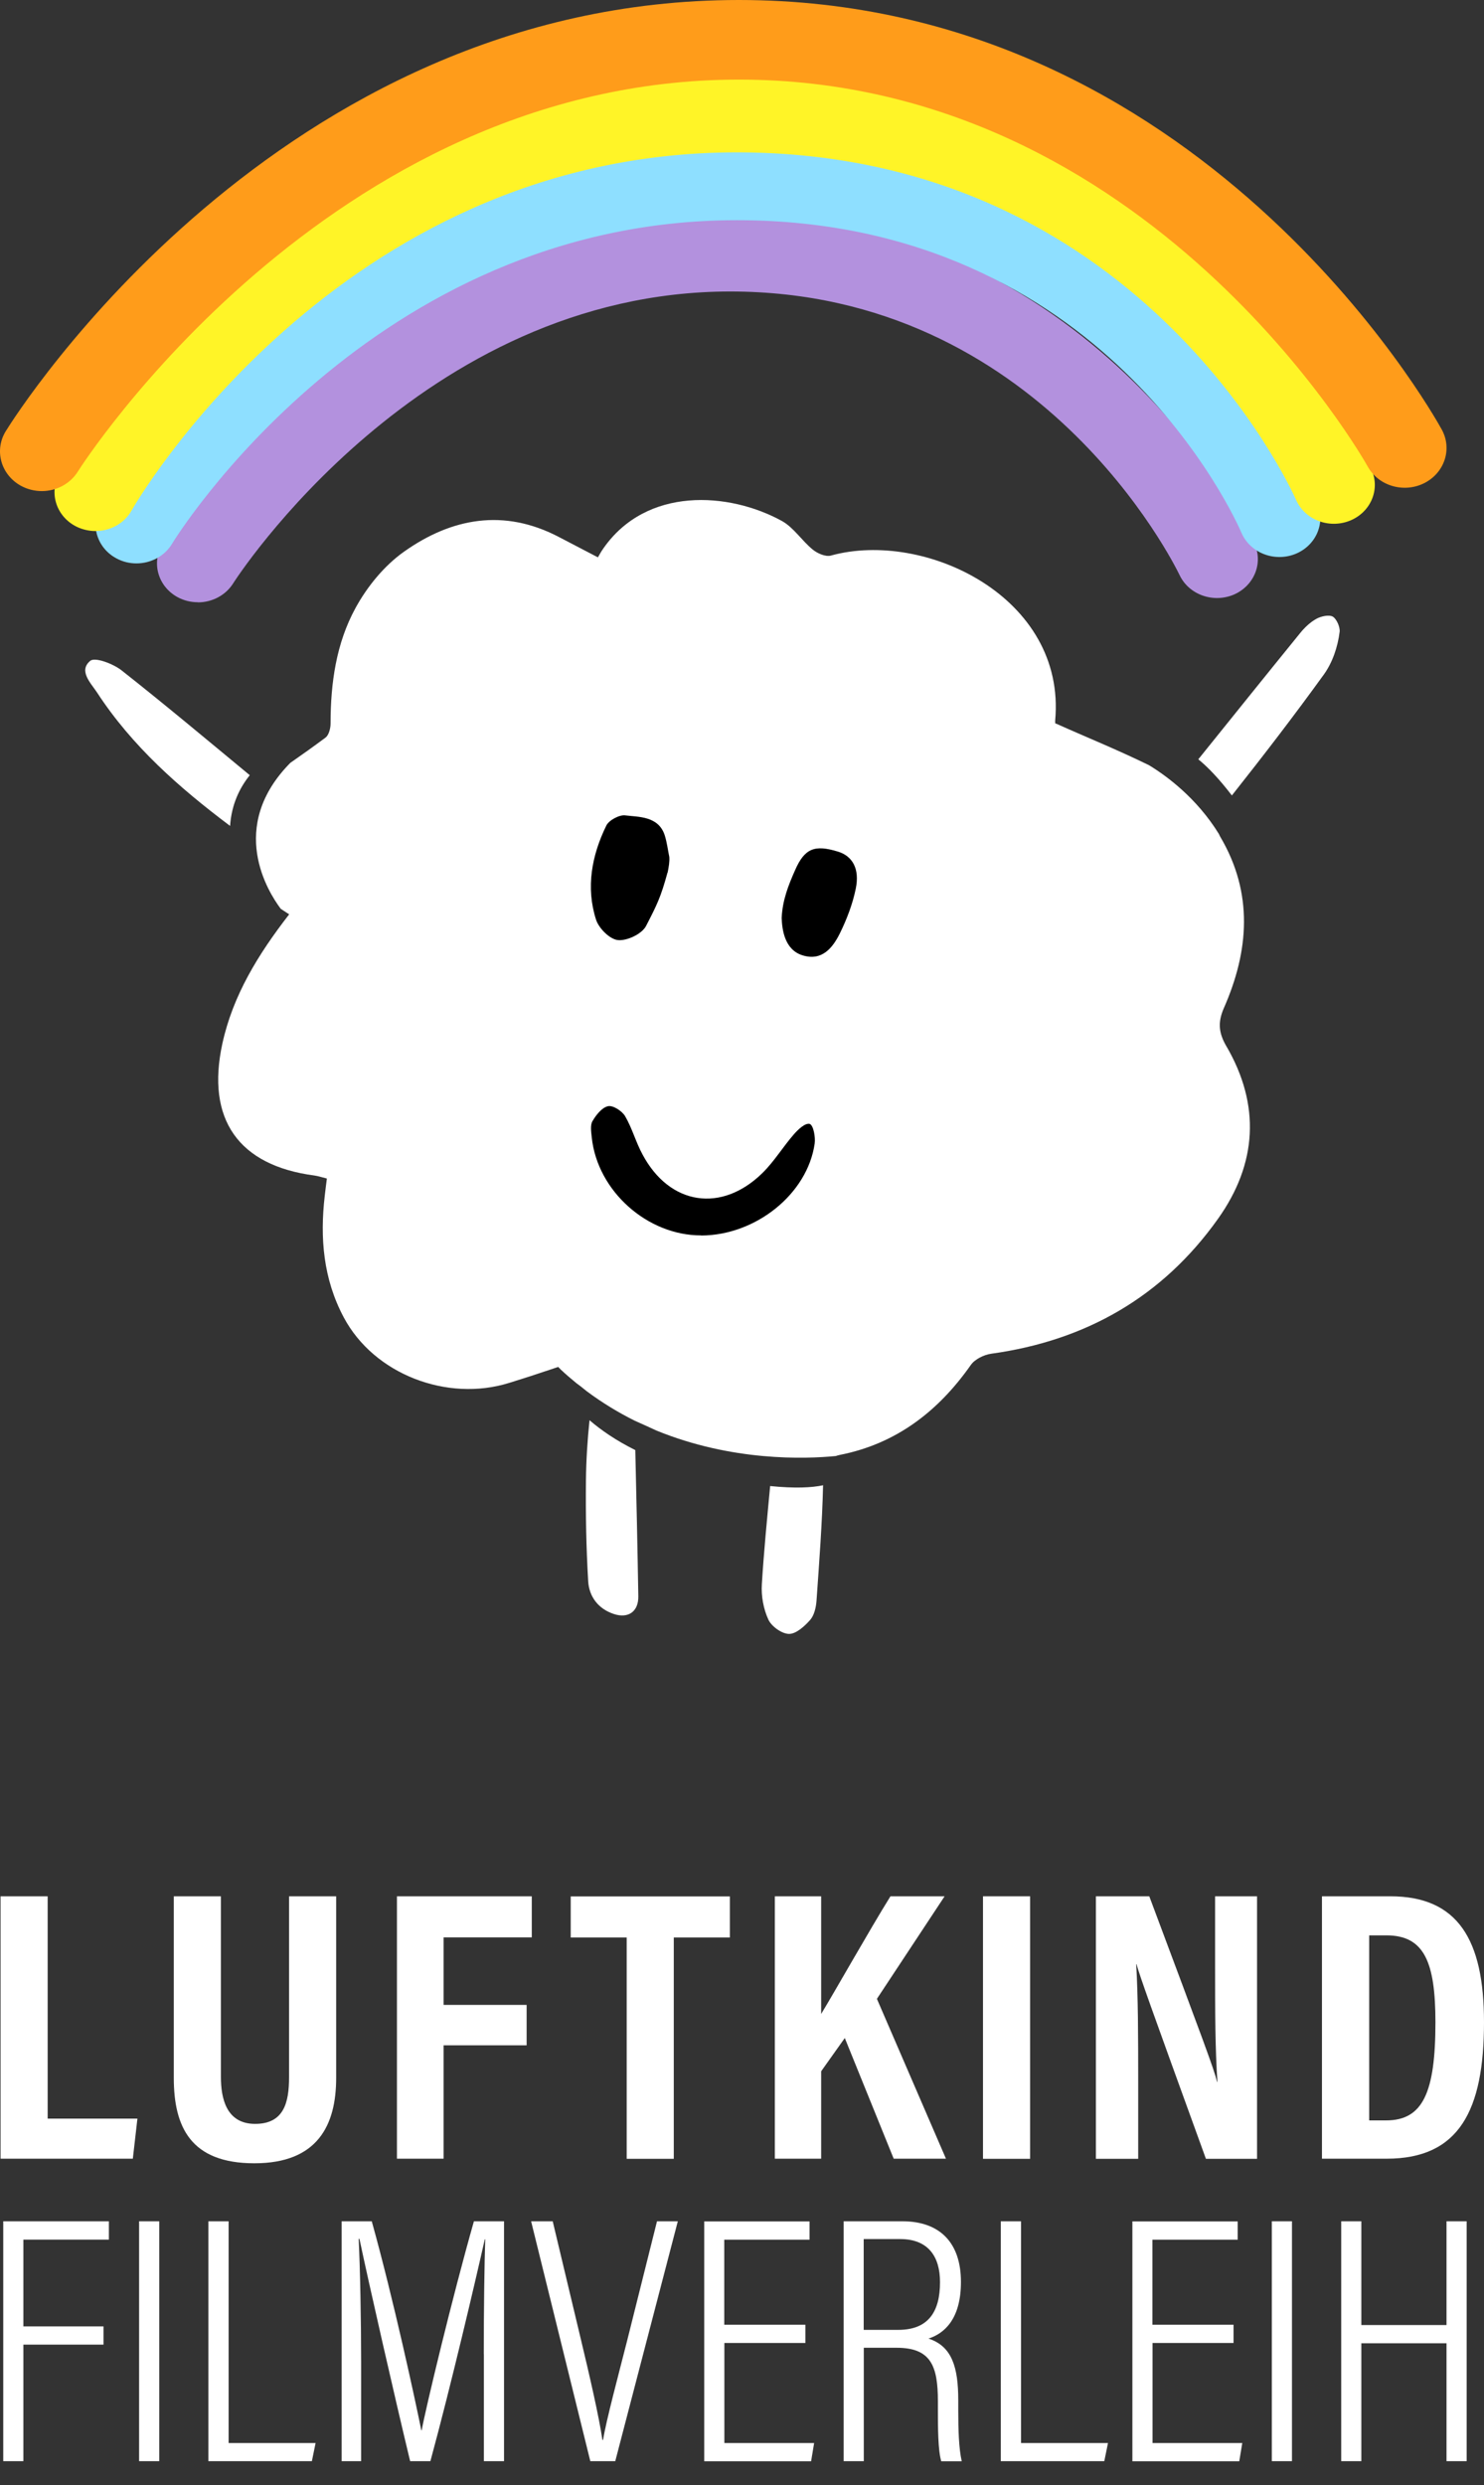 <?xml version="1.0" encoding="UTF-8"?> <svg xmlns="http://www.w3.org/2000/svg" id="Ebene_1" viewBox="0 0 132.61 222"><rect x="0" y="0" width="132.61" height="222" fill="#333333" stroke="none"/><defs><style>.cls-1{fill:#8edfff;}.cls-1,.cls-2,.cls-3,.cls-4,.cls-5,.cls-6{stroke-width:0px;}.cls-2{fill:#000;}.cls-3{fill:#ff9c1a;}.cls-4{fill:#b391de;}.cls-5{fill:#fff;}.cls-6{fill:#fff427;}</style></defs><path class="cls-4" d="M17.68,53.8c-.63,0-1.26-.15-1.84-.47-1.74-.97-2.33-3.09-1.31-4.74.74-1.2,18.5-29.49,50.72-29.49s46.26,28.23,46.83,29.43c.83,1.75,0,3.8-1.83,4.59-1.85.78-4.01,0-4.84-1.74-.5-1.03-12.48-25.34-40.16-25.34s-44.24,25.79-44.4,26.05c-.68,1.1-1.91,1.72-3.16,1.72Z"></path><path class="cls-1" d="M12.19,50.33c-.6,0-1.21-.14-1.77-.44-1.76-.93-2.4-3.04-1.42-4.71.77-1.33,19.4-32.45,56.85-32.45s51.73,31.94,51.87,32.26c.75,1.78-.15,3.8-2.03,4.52-1.88.71-4-.15-4.76-1.93-.49-1.13-12.35-27.91-45.08-27.91S15.56,48.26,15.39,48.55c-.67,1.14-1.92,1.78-3.2,1.78Z"></path><path class="cls-6" d="M8.53,47.44c-.57,0-1.15-.13-1.69-.39-1.79-.89-2.49-2.98-1.55-4.68.8-1.46,20.09-35.71,60.56-35.71s56.57,34.96,56.72,35.32c.78,1.77-.1,3.8-1.96,4.54-1.87.74-4.01-.09-4.79-1.86-.56-1.26-14.25-31.05-49.98-31.05S11.96,45.25,11.78,45.57c-.65,1.19-1.93,1.87-3.25,1.87Z"></path><path class="cls-3" d="M3.73,43.87c-.64,0-1.3-.16-1.89-.49-1.78-1-2.37-3.18-1.32-4.87C1.49,36.94,24.82,0,66.03,0s61.95,36.81,62.81,38.38c.95,1.74.24,3.88-1.59,4.79-1.82.9-4.08.24-5.04-1.51-.19-.35-19.43-34.55-56.18-34.55S7.17,41.77,6.96,42.12c-.7,1.12-1.94,1.75-3.22,1.75Z"></path><path class="cls-5" d="M.29,198.43h9.44v1.64H2.09v7.75h7.16v1.63H2.09v10.41H.29v-21.43Z"></path><path class="cls-5" d="M14.23,198.43v21.43h-1.8v-21.43h1.8Z"></path><path class="cls-5" d="M18.63,198.43h1.8v19.81h7.77l-.33,1.62h-9.25v-21.43Z"></path><path class="cls-5" d="M43.23,210.3c0-4.12.06-8.07.13-10.26h-.04c-.8,3.57-3.03,13.1-4.86,19.82h-1.81c-1.37-5.68-3.71-15.97-4.53-19.86h-.07c.13,2.49.22,7.3.22,10.96v8.9h-1.74v-21.43h2.69c1.96,7.03,3.89,16,4.43,18.68h.03c.39-2.1,2.74-11.9,4.67-18.68h2.69v21.43h-1.8v-9.56Z"></path><path class="cls-5" d="M52.75,219.86l-5.29-21.43h1.93l2.52,10.56c.73,3.04,1.64,6.99,1.92,8.97h.06c.28-1.74,1.4-5.9,2.18-8.98l2.64-10.55h1.86l-5.59,21.43h-2.23Z"></path><path class="cls-5" d="M71.98,209.3h-7.25v8.94h8.02l-.27,1.63h-9.55v-21.43h9.41v1.64h-7.62v7.59h7.25v1.63Z"></path><path class="cls-5" d="M77.19,209.73v10.13h-1.8v-21.43h5.23c3.49,0,5.25,2.04,5.25,5.42s-1.54,4.62-2.9,5.06c2.1.68,2.66,2.56,2.66,5.51v.85c0,1.83.05,3.44.31,4.6h-1.83c-.29-.98-.3-2.96-.3-4.66v-.71c0-3.12-.61-4.77-3.68-4.77h-2.95ZM77.19,208.13h3.08c2.71,0,3.73-1.65,3.73-4.26,0-2.27-1.04-3.85-3.56-3.85h-3.26v8.11Z"></path><path class="cls-5" d="M89.44,198.43h1.8v19.81h7.77l-.33,1.62h-9.25v-21.43Z"></path><path class="cls-5" d="M110.24,209.3h-7.25v8.94h8.02l-.27,1.63h-9.55v-21.43h9.41v1.64h-7.62v7.59h7.25v1.63Z"></path><path class="cls-5" d="M115.45,198.43v21.43h-1.8v-21.43h1.8Z"></path><path class="cls-5" d="M119.85,198.43h1.8v9.27h7.61v-9.27h1.8v21.43h-1.8v-10.53h-7.61v10.53h-1.8v-21.43Z"></path><path class="cls-5" d="M.05,169.4h4.21v19.86h8.02l-.41,3.58H.05v-23.45Z"></path><path class="cls-5" d="M19.74,169.4v16.13c0,1.92.48,4.2,3.06,4.2s3.03-1.92,3.03-4.17v-16.16h4.21v16.22c0,4.21-1.64,7.63-7.31,7.63s-7.2-3.22-7.2-7.63v-16.22h4.21Z"></path><path class="cls-5" d="M35.46,169.4h12.06v3.67h-7.88v6.03h7.42v3.61h-7.42v10.13h-4.17v-23.45Z"></path><path class="cls-5" d="M56.01,173.08h-5.01v-3.67h14.22v3.67h-5.01v19.77h-4.21v-19.77Z"></path><path class="cls-5" d="M69.24,169.4h4.14v10.51c1.3-2.14,4.3-7.47,6.19-10.51h4.84l-6.05,9.16,6.17,14.28h-4.67l-4.37-10.78-2.11,2.97v7.81h-4.14v-23.45Z"></path><path class="cls-5" d="M92.05,169.4v23.45h-4.21v-23.45h4.21Z"></path><path class="cls-5" d="M97.93,192.85v-23.45h4.77c4.85,12.96,5.78,15.43,6.06,16.58h.03c-.2-2.82-.21-6.27-.21-10.11v-6.47h3.75v23.45h-4.57c-5.01-13.81-5.9-16.3-6.2-17.38h-.03c.17,2.89.18,6.34.18,10.54v6.84h-3.78Z"></path><path class="cls-5" d="M118.13,169.4h6.11c6.03,0,8.37,3.87,8.37,11.24,0,7.92-2.24,12.2-8.7,12.2h-5.78v-23.45ZM122.36,189.42h1.5c3.28,0,4.41-2.47,4.41-8.76,0-5.39-1-7.77-4.38-7.77h-1.54v16.53Z"></path><path class="cls-5" d="M109.61,93.5c-.71-1.21-.81-2.16-.24-3.46,2.25-5.11,2.63-10.26-.31-15.26-.06-.1-.1-.19-.14-.28-1.99-3.23-4.71-5.21-6.24-6.14-2.95-1.44-5.51-2.46-8.36-3.74.02.18-.05-.04-.03-.25,1.01-11.01-11.64-17.06-20.04-14.74-.47.13-1.21-.19-1.63-.54-.97-.79-1.69-1.96-2.75-2.55-4.73-2.6-12.1-3.09-15.96,2.46-.22.31-.39.64-.48.79-1.38-.72-2.43-1.27-3.49-1.82-4.91-2.57-9.6-1.7-13.86,1.33-1.76,1.25-3.28,3.12-4.32,5.03-1.72,3.15-2.22,6.7-2.22,10.3,0,.43-.15,1.03-.45,1.26-1.02.76-2.07,1.51-3.15,2.26-5.65,5.73-1.98,11.54-.85,13.04.25.16.5.33.75.49-2.77,3.57-5.03,7.24-5.97,11.55-1.47,6.75,1.44,10.89,8.22,11.78.36.05.7.17,1.12.27-.07.58-.14,1.06-.19,1.54-.44,3.77-.13,7.43,1.69,10.85,2.71,5.11,9.26,7.59,14.78,5.87,2.43-.76,1.98-.63,4.4-1.43.04.09.15.13.19.21.48.45.97.87,1.46,1.27.33.23.59.45.9.7,1.4,1.04,2.84,1.91,4.29,2.63h0c.66.29,1.29.58,1.92.87,6.77,2.77,13.29,2.55,16.04,2.28.11-.04.22-.07.36-.1,5.03-.99,8.79-3.89,11.7-8.03.36-.52,1.18-.92,1.83-1.01,8.46-1.17,15.31-5.09,20.26-12.05,3.49-4.9,3.82-10.15.75-15.42Z"></path><path class="cls-5" d="M22.32,69.25c-3.8-3.14-7.58-6.31-11.45-9.36-.75-.59-2.37-1.21-2.8-.86-1.08.89.04,1.98.6,2.83,3.13,4.8,7.36,8.52,11.89,11.92.13-1.93.86-3.41,1.76-4.53Z"></path><path class="cls-5" d="M52.68,126.87c-.19,1.79-.3,3.59-.32,5.38-.03,3,.02,6,.2,9,.08,1.37.89,2.47,2.29,2.93,1.28.43,2.21-.21,2.19-1.57-.07-4.36-.17-8.71-.27-13.07-1.73-.86-3.07-1.79-4.09-2.67Z"></path><path class="cls-5" d="M68.82,132.75c-.27,2.9-.56,5.82-.74,8.76-.07,1.05.14,2.22.58,3.17.28.61,1.2,1.27,1.84,1.28.63.01,1.38-.67,1.88-1.23.37-.41.53-1.1.58-1.68.24-3.45.51-6.91.59-10.37-1.02.22-2.53.29-4.73.07Z"></path><path class="cls-5" d="M119.11,55.09c-.35-.2-1.06-.04-1.48.19-.56.31-1.06.79-1.47,1.3-3.04,3.74-6.06,7.5-9.08,11.25.86.7,1.85,1.73,3,3.23,2.81-3.55,5.58-7.15,8.23-10.82.76-1.06,1.23-2.44,1.4-3.8.05-.4-.26-1.15-.62-1.36Z"></path><path class="cls-2" d="M62.65,110.36c-4.81.01-9.27-3.97-9.77-8.75-.05-.49-.15-1.08.06-1.45.32-.55.84-1.22,1.39-1.34.44-.1,1.25.42,1.53.89.63,1.08.96,2.33,1.56,3.43,2.42,4.53,7.07,5.25,10.74,1.62,1.04-1.03,1.82-2.33,2.79-3.44.35-.4.99-1.02,1.4-.92.34.11.53,1.2.45,1.75-.64,4.5-5.25,8.2-10.13,8.22Z"></path><path class="cls-2" d="M59.65,77.94c-.61,2.23-.94,2.88-1.92,4.78-.37.71-1.69,1.34-2.51,1.26-.73-.07-1.71-1.05-1.96-1.83-.92-2.88-.38-5.74.92-8.4.24-.49,1.18-.98,1.69-.91,1.18.15,2.99.04,3.54,1.81.19.62.27,1.27.4,1.91.03.42-.05.89-.15,1.39Z"></path><path class="cls-2" d="M69.85,82.01c.07-1.61.61-2.95,1.2-4.28.86-1.97,1.77-2.28,3.81-1.66,1.31.39,1.98,1.53,1.61,3.32-.28,1.37-.8,2.73-1.42,3.99-.65,1.31-1.61,2.5-3.34,1.96-1.61-.5-1.82-2.31-1.86-3.32Z"></path></svg> 